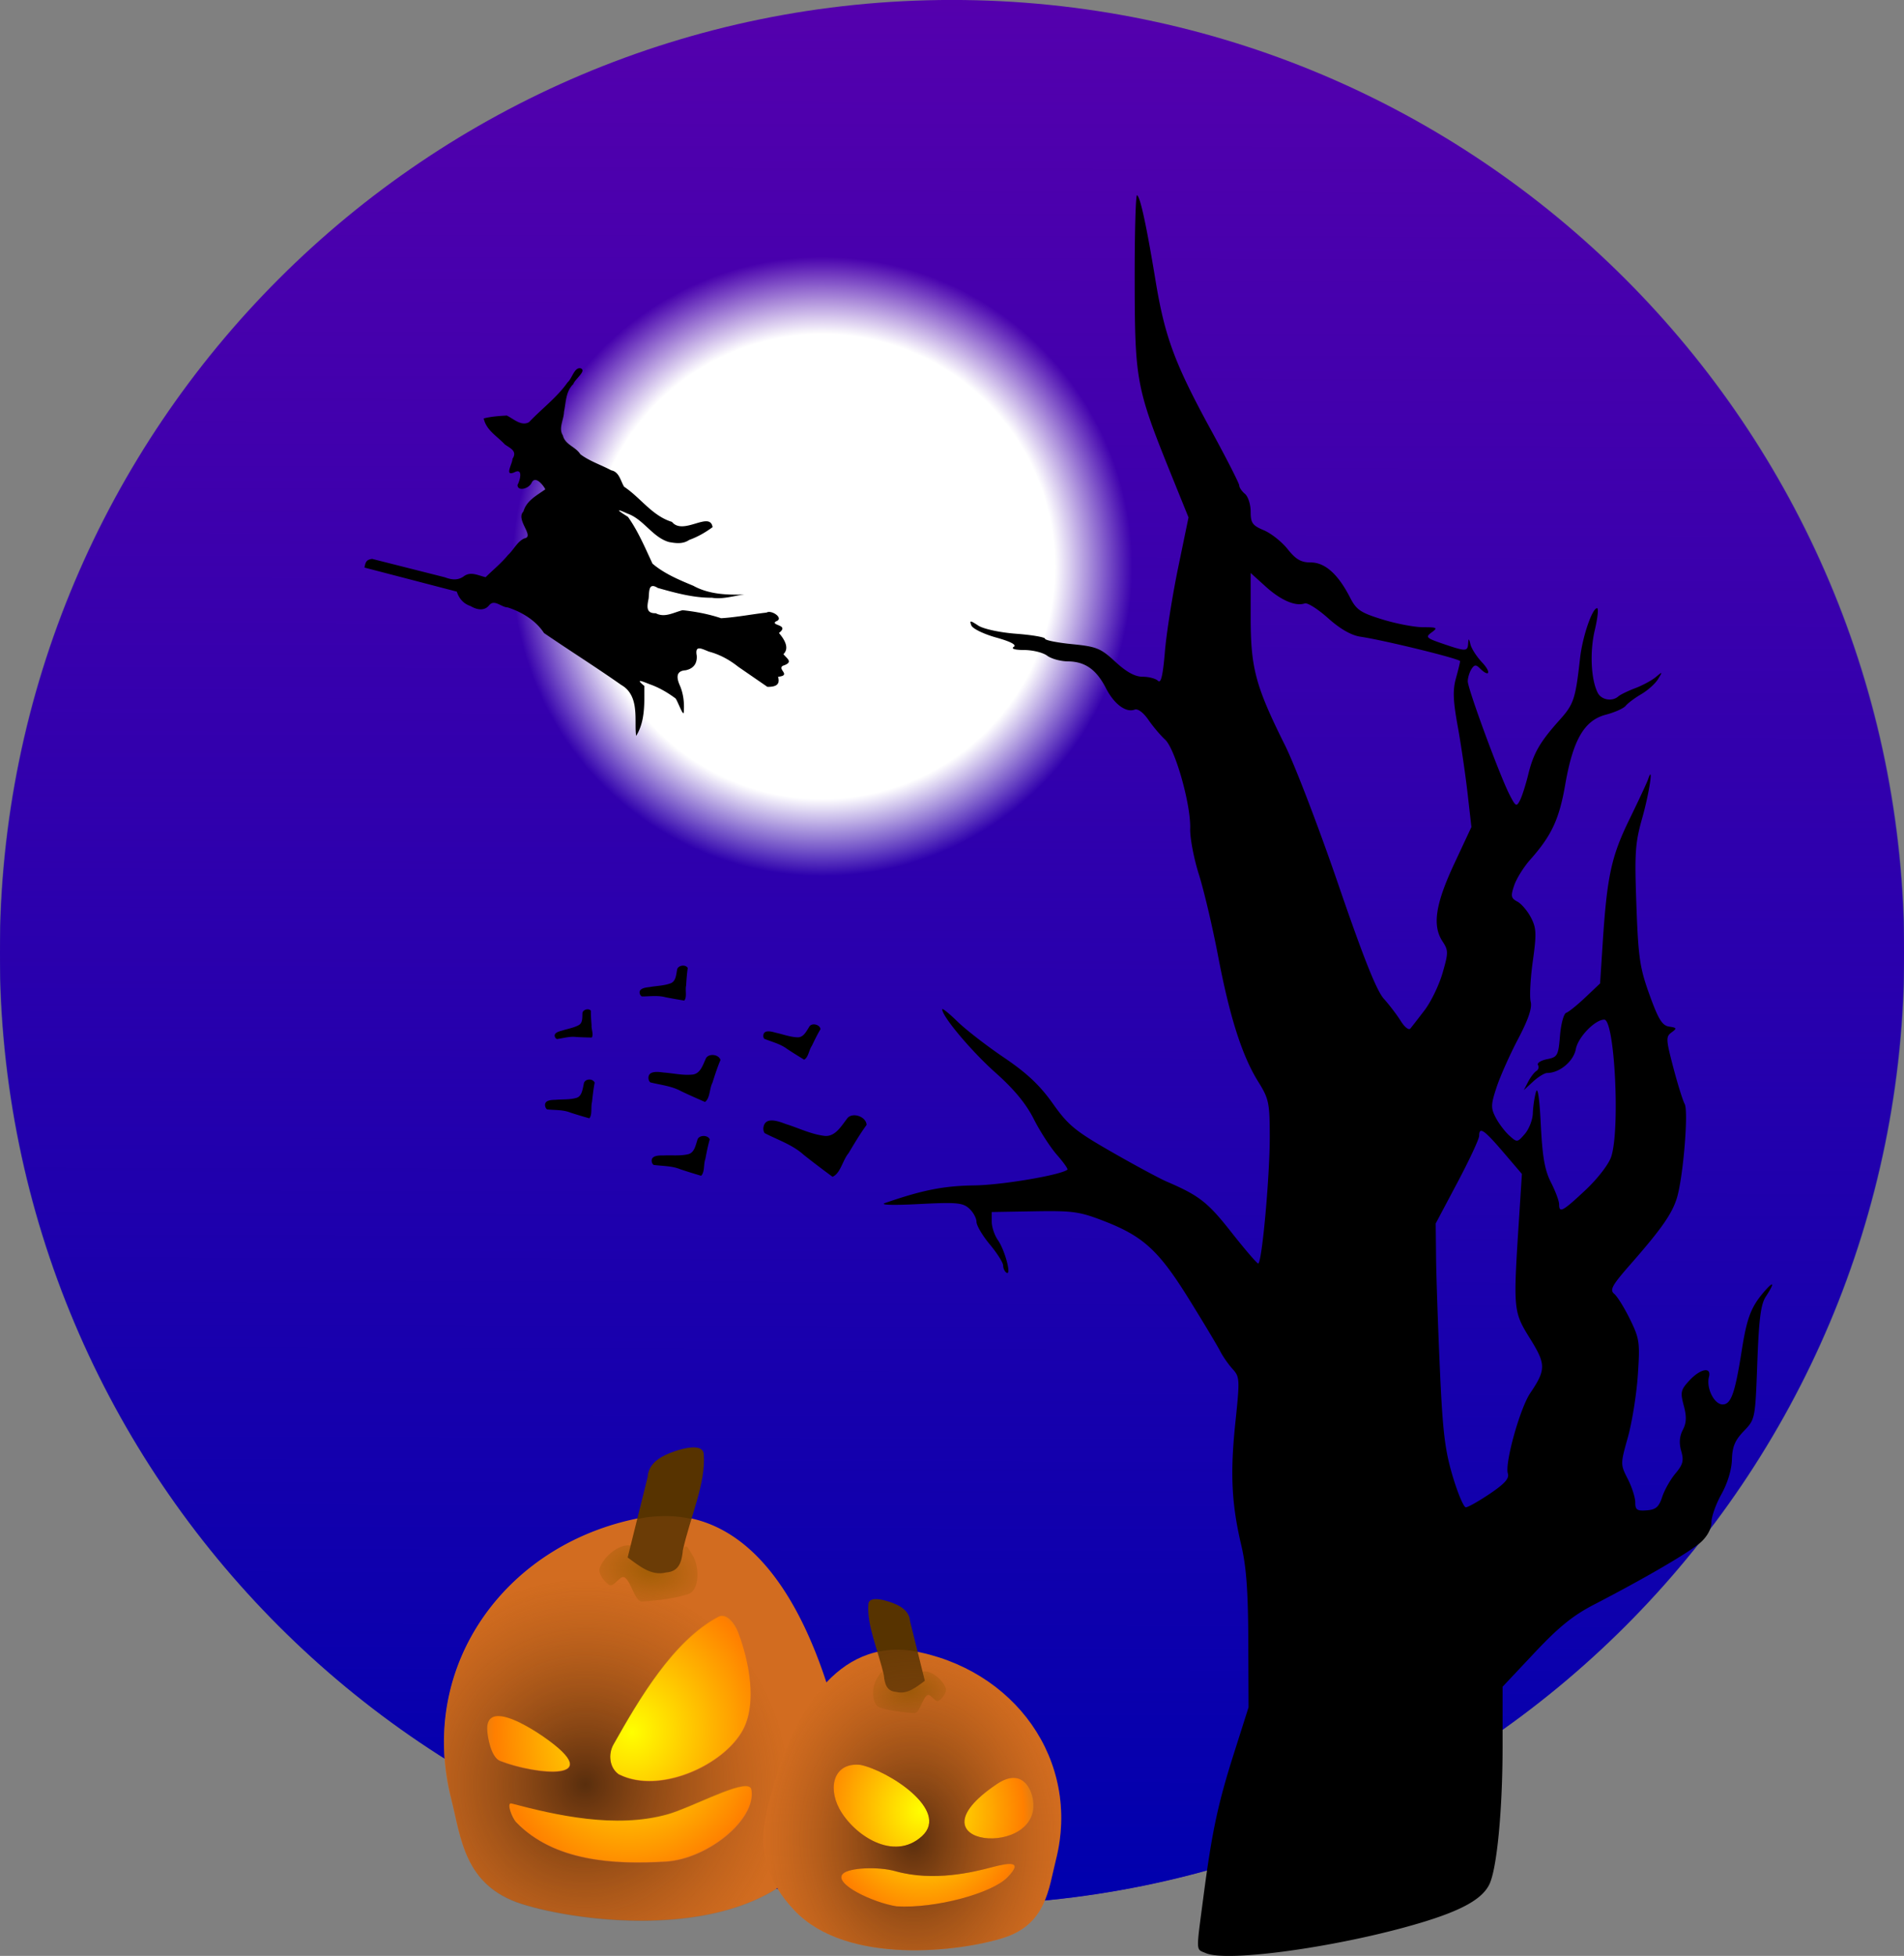 <svg xmlns="http://www.w3.org/2000/svg" viewBox="0 0 500 513.38"><rect x="0" y="0" width="500" height="513.38" fill="#808080" stroke="none"/><defs><radialGradient id="b" gradientUnits="userSpaceOnUse" cy="243.45" cx="46.467" gradientTransform="matrix(1 0 0 .971 0 7.16)" r="257.59"><stop offset="0" stop-color="#fff"/><stop offset=".125" stop-color="#fff"/><stop offset=".25" stop-color="#fff"/><stop offset=".75" stop-color="#fff"/><stop offset="1" stop-color="#fff" stop-opacity="0"/></radialGradient><radialGradient id="c" gradientUnits="userSpaceOnUse" cy="540.19" cx="-17.804" gradientTransform="matrix(1.556 0 0 1.681 199.97 -74.743)" r="31.188"><stop offset="0" stop-color="#ff0"/><stop offset=".544" stop-color="#ff7f00"/><stop offset="1" stop-color="#ff0" stop-opacity="0"/></radialGradient><radialGradient id="d" gradientUnits="userSpaceOnUse" cy="821.56" cx="176.44" gradientTransform="matrix(1 0 0 .616 -5.085 296.06)" r="9.469"><stop offset="0" stop-color="#9f5f00"/><stop offset="1" stop-color="#9f5f00" stop-opacity=".324"/></radialGradient><radialGradient id="e" gradientUnits="userSpaceOnUse" cy="855.74" cx="301.19" gradientTransform="matrix(1 0 0 1.012 -136.5 -21.473)" r="38.954"><stop offset="0" stop-color="#592e0d"/><stop offset="1" stop-color="#ac5919" stop-opacity=".225"/></radialGradient><radialGradient id="f" gradientUnits="userSpaceOnUse" cy="540.19" cx="-17.804" gradientTransform="matrix(1.561 .211 -.228 1.686 350.7 -191.92)" r="31.188"><stop offset="0" stop-color="#ff0"/><stop offset=".544" stop-color="#ff7f00"/><stop offset="1" stop-color="#ff0" stop-opacity="0"/></radialGradient><radialGradient id="g" gradientUnits="userSpaceOnUse" cy="821.56" cx="176.44" gradientTransform="matrix(1.003 .136 -.084 .618 94.751 152.1)" r="9.469"><stop offset="0" stop-color="#9f5f00"/><stop offset="1" stop-color="#9f5f00" stop-opacity=".324"/></radialGradient><radialGradient id="h" gradientUnits="userSpaceOnUse" cy="698.88" cx="244.36" gradientTransform="matrix(1 .009 -.012 1.274 -34.01 -169.81)" r="39.096"><stop offset="0" stop-color="#592e0d"/><stop offset="1" stop-color="#ac5919" stop-opacity=".225"/></radialGradient><linearGradient id="a" y2="-6.558" gradientUnits="userSpaceOnUse" x2="-12.352" y1="493.47" x1="-13.367"><stop offset="0" stop-color="#0000ad"/><stop offset="1" stop-color="#0000ad" stop-opacity="0"/></linearGradient></defs><path d="M500.002 249.988c0 138.073-111.932 249.997-250.001 249.997S0 388.061 0 249.988 111.932-.01 250-.01s250.001 111.925 250.001 249.998z" fill="#5400ad"/><path d="M304.06 243.45c0 138.08-115.33 250.01-257.59 250.01s-257.59-111.93-257.59-250.01S-95.79-6.56 46.47-6.56s257.59 111.93 257.59 250.01z" transform="matrix(.971 0 0 1 204.9 6.55)" fill="url(#a)"/><path d="M304.06 243.45c0 138.08-115.33 250.01-257.59 250.01s-257.59-111.93-257.59-250.01S-95.79-6.56 46.47-6.56s257.59 111.93 257.59 250.01z" transform="matrix(.316 0 0 .325 201.25 69.54)" fill="url(#b)"/><path d="M316.68 512.66c-2.676-1.154-2.614.163-.684-14.576 2.271-17.333 3.793-24.493 8.07-37.958l3.81-12-.068-17.5c-.05-13.03-.52-19.416-1.834-25-2.573-10.931-2.957-18.883-1.559-32.252 1.191-11.383 1.16-11.967-.746-14.062-1.094-1.202-2.56-3.31-3.257-4.686-.697-1.375-4.374-7.503-8.17-13.619-7.917-12.753-11.985-16.497-22.258-20.486-6.469-2.512-8.236-2.76-18.356-2.587l-11.198.192v2.528c0 1.39.733 3.574 1.628 4.852 1.85 2.642 3.64 9.405 2.265 8.554-.491-.303-.893-1.157-.893-1.898 0-.74-1.575-3.231-3.5-5.535s-3.5-4.977-3.5-5.94c0-.963-.867-2.535-1.927-3.494-1.683-1.523-3.363-1.67-13.25-1.158-6.855.354-10.336.244-8.823-.28 9.865-3.415 15.408-4.505 23.5-4.62 7.24-.102 22.622-2.709 24.383-4.132.21-.17-1.03-1.919-2.758-3.886s-4.468-6.206-6.09-9.42c-2.02-4.003-5.175-7.821-10.022-12.129-6.304-5.602-14.013-14.76-14.013-16.647 0-.385 1.79 1.047 3.978 3.183 2.187 2.136 7.68 6.39 12.208 9.453 6.06 4.101 9.445 7.283 12.84 12.07 4.084 5.757 5.859 7.214 15.543 12.763 6.012 3.446 12.507 6.942 14.432 7.769 8.5 3.652 10.736 5.402 16.889 13.219 3.571 4.537 6.761 8.25 7.09 8.25.969 0 3.044-22.708 3.032-33.184-.01-9.039-.214-10.01-3.05-14.573-4.229-6.802-7.463-16.941-10.53-33.013-1.442-7.552-3.709-17.172-5.038-21.38-1.33-4.208-2.353-9.608-2.276-12 .203-6.262-3.932-20.92-6.587-23.35-1.202-1.1-3.179-3.443-4.394-5.205-1.301-1.89-2.777-2.987-3.594-2.673-2.284.876-5.412-1.447-7.526-5.59-2.506-4.913-5.49-7.024-9.989-7.064-1.94-.018-4.4-.693-5.468-1.5-1.068-.808-3.768-1.475-6-1.484-2.47-.009-3.558-.333-2.78-.827.832-.528-.793-1.39-4.631-2.456-3.252-.905-6.177-2.334-6.5-3.176-.52-1.354-.308-1.349 1.816.043 1.364.894 5.68 1.824 9.97 2.148 4.161.315 7.566.9 7.566 1.299s3.194 1.041 7.098 1.426c6.427.633 7.502 1.07 11.362 4.629 2.945 2.714 5.172 3.93 7.202 3.93 1.616 0 3.422.484 4.013 1.075.768.767 1.284-1.427 1.803-7.658.4-4.803 1.96-14.697 3.465-21.986l2.737-13.252-4.388-10.84c-9.344-23.08-9.698-24.928-9.748-50.994-.024-12.735.257-22.968.625-22.741.866.535 2.478 7.996 4.885 22.6 2.404 14.584 5.04 21.677 14.481 38.959 4.106 7.515 7.465 14.098 7.465 14.628s.675 1.524 1.5 2.208c.825.685 1.5 2.788 1.5 4.674 0 2.964.468 3.624 3.452 4.871 1.899.793 4.711 3.02 6.25 4.949 2.182 2.734 3.524 3.506 6.096 3.506 3.72 0 7.173 3.087 10.305 9.21 1.655 3.238 2.736 3.97 8.502 5.75 3.633 1.122 8.444 2.04 10.691 2.04 3.678 0 3.901.135 2.237 1.353-1.696 1.24-1.448 1.489 2.987 3 6.038 2.057 6.453 2.05 6.596-.102.093-1.414.208-1.365.597.25.265 1.1 1.647 3.237 3.07 4.75 2.493 2.646 1.913 4.045-.625 1.508-.989-.989-1.434-.938-2.185.25-.518.82-.95 2.248-.958 3.173-.018 1.945 8.349 24.662 10.957 29.753 1.614 3.149 1.842 3.273 2.75 1.5.544-1.064 1.521-4.114 2.171-6.777 1.368-5.604 3.06-8.54 8.246-14.317 3.716-4.138 4.163-5.49 5.358-16.188.629-5.63 3.19-13.152 4.48-13.152.418 0 .146 2.587-.605 5.75-1.359 5.722-1.008 13.03.79 16.5.958 1.846 3.788 2.324 5.387.91.523-.462 2.525-1.436 4.45-2.165 1.925-.728 4.352-2.038 5.392-2.91 1.795-1.504 1.825-1.476.582.548-.72 1.174-2.696 2.945-4.391 3.937-1.696.992-3.533 2.362-4.083 3.045-.55.682-2.902 1.737-5.226 2.345-5.665 1.48-8.628 6.579-10.67 18.36-1.571 9.071-3.582 13.383-9.18 19.68-1.711 1.925-3.607 4.96-4.213 6.744-.963 2.834-.858 3.374.834 4.28 1.064.569 2.67 2.458 3.57 4.197 1.424 2.754 1.486 4.228.48 11.423-.636 4.544-.888 9.33-.56 10.637.415 1.653-.592 4.634-3.309 9.797-2.147 4.082-4.678 9.755-5.624 12.607-1.528 4.61-1.557 5.5-.263 8.003.802 1.549 2.403 3.672 3.558 4.718 2.073 1.875 2.13 1.87 4.103-.405 1.1-1.269 2.046-3.7 2.1-5.404s.425-4.222.822-5.597c.457-1.583.923 1.548 1.27 8.534.422 8.51 1.035 11.989 2.678 15.21 1.172 2.297 2.13 4.869 2.13 5.716 0 2.4.906 1.916 6.904-3.701 3.17-2.969 6.105-6.763 6.77-8.75 2.378-7.113.92-36.01-1.816-36.01-2.432 0-6.879 4.598-7.463 7.715-.606 3.23-4.267 6.286-7.53 6.286-.68 0-2.338 1.012-3.685 2.25l-2.45 2.25 1.14-2.195c.628-1.206 1.596-2.475 2.152-2.819.556-.343.75-1.049.429-1.567-.32-.519.745-1.208 2.368-1.533 2.772-.554 2.98-.93 3.415-6.188.255-3.078.986-5.771 1.624-5.984.638-.213 2.902-2.035 5.032-4.05l3.871-3.664.68-10.5c1.138-17.588 2.259-22.798 6.992-32.5 2.415-4.95 4.62-9.675 4.9-10.5 1.554-4.577.375 3.409-1.466 9.936-1.908 6.761-2.074 9.21-1.568 23.08.502 13.77.891 16.414 3.455 23.5 2.335 6.452 3.323 8.047 5.15 8.314 2.016.295 2.083.46.62 1.529-1.51 1.104-1.474 1.825.455 9.17 1.152 4.384 2.499 8.706 2.993 9.604 1.065 1.933-.424 19.628-2.09 24.837-1.32 4.13-4.08 8.055-12.062 17.16-4.952 5.648-5.595 6.811-4.34 7.853.811.673 2.676 3.68 4.144 6.68 2.496 5.102 2.63 6.056 2.048 14.647-.342 5.055-1.517 12.39-2.61 16.298-1.98 7.071-1.98 7.13-.026 10.961 1.08 2.12 1.965 4.89 1.965 6.158 0 1.943.468 2.268 2.992 2.076 2.416-.184 3.203-.867 4.086-3.541.601-1.822 2.167-4.589 3.478-6.147 1.974-2.346 2.234-3.36 1.51-5.883-.598-2.086-.466-3.836.418-5.54.972-1.873 1.035-3.454.254-6.378-.94-3.522-.8-4.144 1.477-6.602 2.893-3.121 5.845-3.658 5.132-.933-.763 2.916 1.377 7.22 3.59 7.22 2.223 0 3.25-2.9 5.034-14.225 1.308-8.303 2.393-11.23 5.557-14.99 2.849-3.387 3.258-2.914.767.887-1.334 2.037-1.823 5.812-2.25 17.402-.544 14.772-.551 14.807-3.545 17.929-2.329 2.428-3.027 4.103-3.121 7.484-.074 2.658-1.146 6.192-2.75 9.06-1.446 2.588-2.63 5.914-2.63 7.392 0 1.657-1.054 3.648-2.75 5.194-2.756 2.513-14.397 9.314-28.044 16.383-5.582 2.891-9.263 5.869-15.672 12.678l-8.377 8.899-.002 15.704c-.002 16.613-1.478 32.026-3.462 36.149-1.832 3.81-7.084 6.785-17.598 9.973-20.74 6.287-51.05 10.615-56.845 8.116zm74.562-120.59c3.899-2.626 5.14-4.019 4.73-5.311-.846-2.662 3.174-17.1 5.873-21.097 4.168-6.173 4.161-7.565-.072-14.363-4.347-6.979-4.4-7.516-2.947-30.17l.834-13-4.865-5.685c-5.091-5.949-6.365-6.811-6.365-4.31 0 .827-2.567 6.34-5.704 12.25l-5.704 10.745.099 9c.055 4.95.5 18 .99 29 .737 16.57 1.31 21.414 3.343 28.25 1.35 4.537 2.914 8.25 3.478 8.25.564 0 3.403-1.602 6.31-3.56zm-17.12-126.94c1.675-2.2 3.792-6.585 4.704-9.745 1.55-5.37 1.549-5.913-.029-8.32-2.706-4.13-1.84-9.794 3.12-20.402l4.484-9.594-1.024-8.97c-.564-4.932-1.726-12.822-2.583-17.532-1.209-6.641-1.314-9.448-.466-12.5.6-2.165 1.095-4.2 1.098-4.524.006-.611-19.758-5.463-26.17-6.424-2.423-.363-5.324-2.025-8.5-4.867-2.653-2.373-5.406-4.115-6.117-3.87-2.437.837-6.26-.804-10.232-4.393l-3.974-3.591v11.612c0 13.355 1.262 18.062 9.02 33.62 2.604 5.225 8.9 21.65 13.99 36.5 6.561 19.14 10.037 27.873 11.942 30 1.478 1.65 3.485 4.285 4.46 5.857.975 1.571 2.101 2.471 2.502 2 .401-.471 2.1-2.657 3.775-4.857zM95.712 148.97l24.244 6.313c.609 1.851 1.76 3.175 3.631 3.801 1.58.948 3.592 1.39 4.88-.233 1.374-1.654 3.16.536 4.853.583 3.76 1.21 7.373 3.409 9.54 6.726 6.714 4.599 13.617 8.93 20.28 13.62 5.055 2.868 3.318 9.716 3.922 13.37 2.424-3.907 2.142-8.69 2.14-13.117-2.695-2.185-.232-1.07 1.57-.378 2.375.835 4.682 2.211 6.644 3.676.624.85 1.962 4.725 2.14 3.68.189-2.542-.068-5.012-1.135-7.35-.79-1.908-.843-3.58 1.614-3.728 2.067-.425 3.093-1.768 2.93-3.867-.546-2.93 1.396-1.73 3.222-1.029 2.845.757 5.366 2.144 7.667 3.964l7.672 5.285c2.342.022 3.38-.658 2.798-2.647 3.595-.39-.244-1.935 1.241-2.886 2.898-.94 1.151-1.819.167-3.05 1.742-1.68.076-4.102-1.176-5.56 2.945-2.239-2.392-1.935-.785-3.046 2.285-.757-1.18-3.128-2.464-2.31-3.975.449-7.979 1.246-11.936 1.48-3.257-1.086-6.735-1.745-10.102-2.099-2.353.56-4.696 2.063-7.068.79-2.673.084-2.253-1.913-1.865-3.89.183-1.828-.081-4.317 2.4-2.748 4.65 1.31 9.339 2.605 14.21 2.573 2.877.459 5.683-.494 8.52-.851-4.572.151-9.321-.038-13.416-2.3-3.746-1.551-7.633-3.179-10.701-5.8-1.951-4.176-3.775-8.53-6.437-12.269-2.083-1.314-4.045-2.642-.067-.844 4.164 1.488 6.55 6.207 10.802 7.435 1.858.35 3.7.582 5.35-.549 2.218-.796 4.238-1.959 6.135-3.35-.668-4.353-7.706 2.284-10.677-1.381-5.195-1.583-8.223-6.343-12.557-9.226-.978-1.59-1.255-3.893-3.386-4.31-2.672-1.436-5.722-2.402-8.115-4.225-1.241-2-4.02-2.477-4.587-4.954-1.216-1.862.26-4.118.296-6.164.535-2.548.432-5.361 2.447-7.291.413-1.313 3.662-3.553 1.887-4.15-1.634-.279-2.195 2.677-3.395 3.705-2.78 3.972-6.784 6.907-10.097 10.426-2.022 1.177-4.054-.845-5.86-1.725-2.038.12-4.075.251-6.06.758.642 3.104 3.551 4.67 5.566 6.843 1.46 1.016 3.32 1.74 1.986 3.768-.01 1.337-2.228 4.692.487 3.538 2.387-1.255 1.504 2.117.843 3.287-.052 1.818 2.985 1.05 3.707-.566 1.025-2.124 3.335 1.074 3.58 1.738-2.247 1.633-4.928 2.93-5.753 5.84-2.131 2.103 3.09 6.577.269 7.036-1.813.765-2.822 3.01-4.311 4.37-1.748 2.138-3.908 3.881-5.87 5.815-1.931-.427-3.907-1.592-5.73-.233-1.582 1.15-3.245.917-4.996.257l-19.073-4.823c-1.557.214-1.735.835-2.02 2.273zM170.751 284.088c2.73.697 5.622.943 8.128 2.328 2.066.984 4.163 1.912 6.26 2.82 1.328-.962 1.153-3.48 1.943-5.029.649-2.013 1.292-4.036 2.117-5.984-.446-1.602-3.374-1.805-3.899-.24-.754 1.63-1.437 3.958-3.584 4.075-2.485.231-4.958-.368-7.431-.545-1.443-.19-4.233-.59-3.98 1.67.047.339.2.664.446.905zM200.787 297.408c3.473 1.799 7.305 3.038 10.259 5.696 2.484 1.979 5.028 3.891 7.578 5.775 2.098-.883 2.65-4.342 4.204-6.19 1.509-2.517 3.012-5.05 4.74-7.425-.102-2.306-3.996-3.499-5.196-1.548-1.532 1.967-3.185 4.901-6.124 4.386-3.432-.466-6.588-2.053-9.876-3.067-1.892-.71-5.538-2.125-5.905 1.01-.042.473.064.961.32 1.363zM171.651 305.768c2.336.307 4.76.223 6.98 1.124 1.812.611 3.646 1.173 5.476 1.717 1.008-.93.612-3.003 1.113-4.367.338-1.736.67-3.48 1.162-5.18-.53-1.285-2.98-1.162-3.26.19-.465 1.427-.8 3.429-2.57 3.74-2.04.439-4.153.187-6.224.286-1.217-.014-3.573-.068-3.138 1.783.073.277.233.532.46.707zM168.545 261.538c2.066.008 4.165-.334 6.194.203 1.644.33 3.3.616 4.953.886.772-.92.198-2.679.483-3.921.101-1.547.197-3.1.436-4.632-.603-1.06-2.72-.68-2.814.525-.246 1.294-.315 3.07-1.82 3.538-1.725.608-3.59.623-5.38.94-1.06.122-3.114.336-2.531 1.898.094.232.262.436.48.563zM143.654 291.188c2.07.22 4.191.056 6.194.856 1.628.533 3.272 1.017 4.912 1.484.826-.939.35-2.94.705-4.284.188-1.7.372-3.405.697-5.074-.545-1.232-2.687-1.03-2.849.294-.318 1.404-.488 3.36-2.022 3.723-1.763.496-3.632.323-5.443.49-1.069.028-3.139.055-2.642 1.84.081.266.237.509.448.671zM200.687 272.648c2.02.828 4.212 1.326 5.986 2.657 1.48.977 2.989 1.914 4.5 2.835 1.122-.595 1.258-2.546 2.03-3.65.714-1.475 1.424-2.958 2.266-4.364-.17-1.277-2.395-1.746-2.965-.602-.754 1.17-1.527 2.883-3.187 2.743-1.932-.09-3.765-.815-5.643-1.216-1.087-.3-3.184-.906-3.233.855 0 .265.084.531.246.742zM146.257 272.728c1.673-.231 3.334-.75 5.038-.548 1.37.079 2.743.12 4.112.148.52-.834-.147-2.192-.06-3.23-.095-1.265-.196-2.533-.179-3.801-.61-.788-2.28-.238-2.218.75-.05 1.074.098 2.521-1.067 3.073-1.327.69-2.835.917-4.248 1.379-.844.221-2.482.63-1.83 1.828a.945.945 0 00.452.401z"/><g><path d="M162.45 810.58c1.613-.538 32.072-8.33 32.072-8.33l15.237 41.828S196.768 862.3 195.692 862.3c-1.076 0-46.765 1.868-46.765 1.868l-9.871-24.01 1.439-17.376 21.955-12.203z" fill="url(#c)" transform="rotate(7.703 5259.794 283.576) scale(1.363)"/><path d="M178.057 397.977c-2.593-.28-5.345-.225-8.23.133-36.717 6.166-60.292 38.95-51.336 74.087 2.575 10.103 3.339 22.661 18.506 27.48 15.168 4.82 55.323 9.913 73.913-9.644 9.462-9.955 13.327-21.196 9.619-36.142-5.59-22.53-17.406-53.205-42.473-55.915zm11.772 26.096c1.75.18 3.306 2.523 3.947 4.188 2.939 7.633 5.105 18.774 1.282 25.795-5.08 9.326-22.01 16.964-32.604 11.58-2.492-1.76-2.793-5.36-1.39-7.84 6.714-11.87 15.667-27.155 27.527-33.46a2.143 2.143 0 011.24-.263zm-58.156 26.307c3.697.504 9.052 4.007 10.933 5.305 17.465 12.056-1.945 10.131-11.316 6.422-2.426-.96-3.336-6.442-3.393-8.283-.09-2.986 1.558-3.747 3.776-3.444zm64.74 18.433c.475.113.798.364.88.806 1.446 7.772-11.395 18.251-22.465 18.928-13.698.838-29.378-.102-39.273-10.3-1.207-1.245-2.685-5.362-1.26-4.986 11.519 3.04 27.354 6.684 41.014 2.841 5.899-1.659 17.785-8.079 21.105-7.289z" fill="#dc7121"/><path d="M167.55 797.8c-2.398-.32-5.174 2.724-5.648 5.1-.224 1.121 1.555 2.798 2.412 2.998.776.182 1.726-2.177 2.526-1.9 1.389.483 2.641 4.475 4.04 4.18 2.608-.548 6.044-1.357 8.636-2.636 2.015-.994 1.521-5.506-.296-7.615-1.085-1.259-1.672-2.56-1.982.377-.247 2.294-1.676 2.574-2.88 3.14-2.072.342-4.436-1.004-6.196-2.725l-.318-.433-.294-.486z" fill="url(#d)" transform="rotate(7.703 5259.794 283.576) scale(1.363)"/><path d="M164.83 408.802c2.907 2.112 6.221 4.961 10.088 3.925 3.44-.215 4.106-2.856 4.416-5.845 1.821-8.423 6.122-17.641 5.465-25.27-.285-3.306-7.337-1.03-10.192.35-2.328 1.126-4.365 2.9-4.523 5.681l-5.254 21.16z" fill="#573300"/><path d="M175.57 791.06c-1.913.051-3.907.362-5.969.906-26.085 8.094-39.998 34.245-30.03 58.906 2.865 7.092 4.655 16.145 16.155 18.156 11.5 2.012 41.191 1.765 52.781-14.28 5.9-8.168 7.603-16.72 3.438-27.22-6.28-15.828-17.887-36.965-36.375-36.469zm11.125 17.812c1.29-.04 2.651 1.509 3.281 2.656 2.887 5.26 5.558 13.145 3.469 18.625-2.775 7.28-14.331 14.497-22.562 11.625-1.985-1.034-2.557-3.62-1.781-5.562 3.713-9.29 8.717-21.281 16.719-27.031.281-.202.577-.303.875-.313zm-39.688 24.844c2.737.003 6.974 2.023 8.469 2.781 13.882 7.046-.417 7.556-7.594 5.781-1.858-.459-3.06-4.354-3.281-5.687-.36-2.161.764-2.877 2.406-2.875zm48.875 7.031c.356.036.615.187.719.5 1.816 5.508-6.488 14.388-14.47 15.97-9.874 1.955-21.365 2.815-29.561-3.626-1-.786-2.48-3.633-1.406-3.5 8.672 1.077 20.542 2.168 30.094-1.969 4.124-1.786 12.134-7.622 14.625-7.375z" fill="url(#e)" transform="rotate(7.703 5259.794 283.576) scale(1.363)"/></g><g><path d="M192.95 690.8c1.69-.32 33.293-4.001 33.293-4.001l9.604 44.014s-15.5 16.51-16.58 16.364c-1.078-.146-47.15-4.473-47.15-4.473l-6.64-25.417 3.8-17.229 23.674-9.258z" fill="url(#f)" transform="matrix(-1 0 0 1 441.8 -239.877)"/><path d="M233.05 433.133c1.925-.208 3.968-.167 6.109.099 27.257 4.577 44.757 28.914 38.109 54.997-1.912 7.5-2.479 16.822-13.738 20.4-11.26 3.577-41.068 7.358-54.868-7.16-7.025-7.39-9.893-15.734-7.141-26.829 4.15-16.725 12.922-39.496 31.529-41.507zm-12.621 41.629c3.77 6.923 14.277 13.974 21.704 7.167 7.427-6.806-8.993-17.242-16.188-18.694-6.746-.734-8.707 5.558-5.515 11.527zm41.337-6.479c-24.714 16.656 12.712 19.797 9.41 3.628-.67-3.278-3.393-7.683-9.41-3.628zm-40.425 23.55c-2.58 2.662 8.13 7.62 14.104 8.532 10.168.622 25.033-3.399 29.154-7.646 4.12-4.247.74-3.898-4.065-2.63-4.804 1.269-15.306 3.891-25.446 1.038-4.378-1.231-12.15-.941-13.747.705z" fill="#dc7121"/><path d="M199.79 678.68c-2.362-.646-5.558 2.03-6.356 4.348-.377 1.094 1.18 3.017 2.012 3.334.754.287 2.026-1.95 2.79-1.562 1.328.672 2.043 4.845 3.485 4.74 2.69-.197 6.245-.542 9.018-1.472 2.156-.723 2.273-5.315.736-7.677-.917-1.41-1.329-2.795-2.038.109-.56 2.267-2.03 2.354-3.315 2.758-2.124.062-4.311-1.609-5.843-3.574l-.26-.477-.229-.527z" fill="url(#g)" transform="matrix(-1 0 0 1 441.8 -239.877)"/><path d="M242.87 441.173c-2.158 1.568-4.618 3.683-7.488 2.914-2.554-.16-3.048-2.12-3.278-4.34-1.353-6.252-4.545-13.095-4.057-18.758.212-2.454 5.446-.765 7.566.26 1.727.836 3.24 2.152 3.357 4.218l3.9 15.707z" fill="#573300"/><path d="M208.75 673.01c-1.925-.208-3.968-.167-6.109.099-27.257 4.577-44.757 28.914-38.109 54.997 1.912 7.5 2.479 16.822 13.738 20.4 11.26 3.578 41.068 7.358 54.868-7.16 7.025-7.39 9.893-15.734 7.141-26.829-4.15-16.725-12.922-39.496-31.529-41.507zm12.621 41.629c-3.77 6.923-14.277 13.974-21.704 7.168-7.427-6.807 8.993-17.242 16.188-18.694 6.746-.735 8.707 5.557 5.516 11.527zm-41.337-6.479c24.714 16.656-12.712 19.797-9.41 3.628.67-3.278 3.393-7.683 9.41-3.628zm40.425 23.55c2.58 2.662-8.13 7.62-14.104 8.533-10.168.621-25.033-3.4-29.154-7.647-4.12-4.247-.74-3.897 4.065-2.63 4.804 1.269 15.306 3.891 25.446 1.039 4.378-1.232 12.15-.942 13.747.704z" fill="url(#h)" transform="matrix(-1 0 0 1 441.8 -239.877)"/></g></svg>
